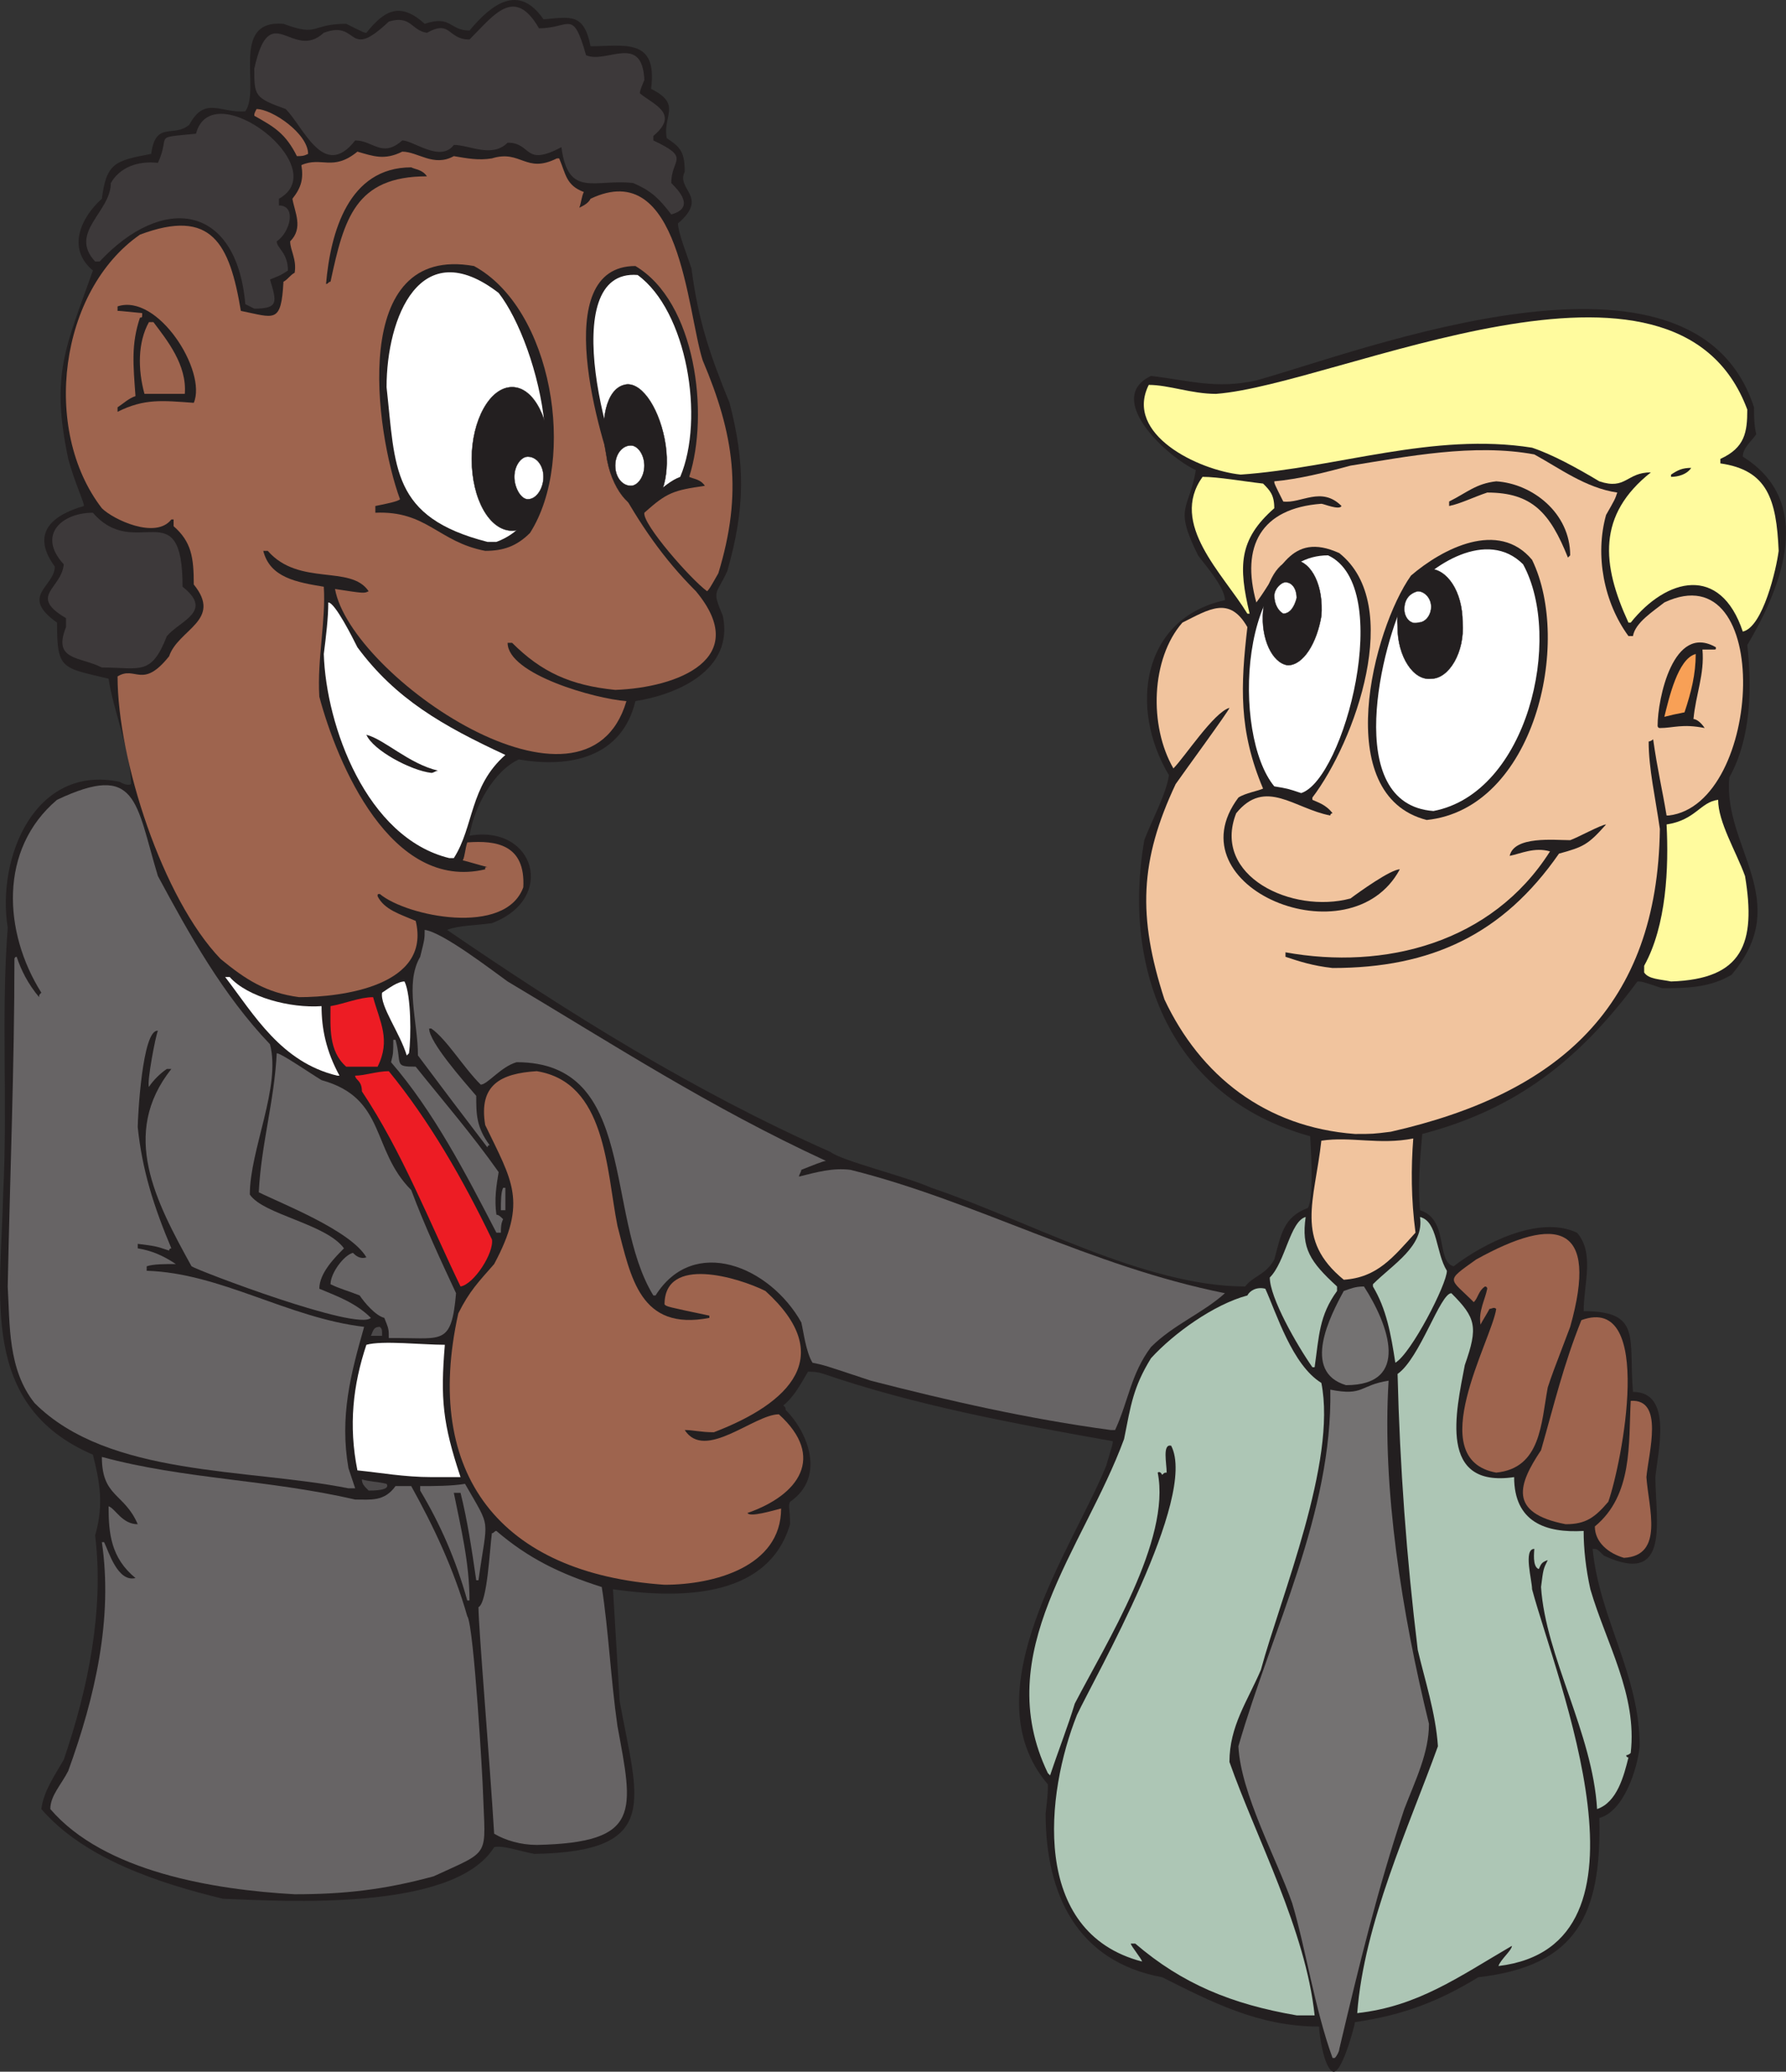 <svg xmlns="http://www.w3.org/2000/svg" width="597.534" height="692.806"><rect width="100%" height="100%" fill="#333333" stroke="none"/><path fill="#231f20" fill-rule="evenodd" d="M445.83 692.714c-3-1.5-4.5-12.75-4.5-15-20.25 0-36-8.25-52.5-16.5-28.5-5.25-39-27.75-39-54.75.75-6.75.75-6.75.75-9.75-26.25-30.75 8.25-78.75 19.5-106.5 2.25-7.5 2.25-7.5 2.25-8.25-33.75-6-66-12-96.75-22.5-2.25-.75-3.75-.75-5.25-.75-2.25 3.75-4.5 8.25-8.25 11.25.75.75.75.75.75 1.5 7.5 7.5 13.5 22.5 1.5 30.75-.75 1.5 0 2.25 0 7.5-7.5 25.5-38.25 24.75-59.25 21.75.75 12.75 1.5 24.75 2.25 37.5 6 33 14.25 50.25-28.5 51-4.5-.75-10.5-3-13.5-2.25-13.5 21.75-70.5 18-90.75 17.25-21.75-5.25-46.5-13.5-60.75-30 .75-6 4.5-11.25 7.5-16.5 8.25-24 13.5-50.25 10.5-75 3-10.5 1.5-18-.75-27-38.25-16.5-30.75-53.25-30-87.75 1.5-30-.75-59.25 1.5-88.5-3.75-23.25 9-54.75 37.5-48.75 0 0 2.25 1.5 3.75.75 0-10.5-6-24.75-7.5-35.25-15.75-3.75-17.25-3-17.25-18.75-12.75-9-.75-12-.75-18.75-8.25-11.25-.75-17.25 9.75-20.25 0-1.5-3-7.5-5.25-15.75-6-28.5-.75-37.5 8.25-63-9-7.5-3.75-18 3-24 1.5-12 4.5-12.75 16.5-15 1.5-11.25 7.5-5.25 12.75-9.75 5.25-9.75 10.5-3.75 18.75-4.5 5.25-7.5-5.25-30.75 12.75-29.25 12 4.5 9 0 21 0 6 3 6 3 6.75 3 6-7.5 11.25-10.5 19.5-3 9-3 8.25 2.25 15 2.25 7.5-9 16.5-15.75 24.75-3.75 9-.75 13.5-2.25 15.75 9 11.25 0 22.5-3 20.25 14.25 10.5 5.25 3.75 9 5.25 16.5 4.5 3 6 4.5 6 11.25-3 6 8.25 8.25-2.25 17.25 0 3 3 10.5 4.5 15 2.25 17.25 6 28.5 12.75 45 5.25 20.25 5.25 35.25-.75 56.25-3.75 8.25-5.25 6-1.5 15 3.75 18-15 26.25-29.25 28.5-4.5 18.75-21.75 22.5-39 19.5-8.25 3.75-15 15.75-16.5 25.5 21.75-3.75 29.25 21 7.5 29.25-5.25.75-11.25.75-15 2.25 40.5 27.75 82.5 54 128.25 74.25 3.75 3 25.5 8.25 33.75 12 31.5 10.5 71.25 33 105 33 3-3.75 6.75-3.75 9.75-9 2.25-8.25 3-14.25 11.25-17.25 2.25-3.75.75-24 .75-24-46.5-12.75-63-55.5-55.5-99 2.25-6 7.5-15.75 8.25-21.75-13.5-22.5-9-52.5 18.75-58.5 0-4.5-7.5-12.75-9-15-8.25-16.5-3-15-.75-28.5-9.75-4.5-30.75-24-15-31.5 12.75 1.5 21.75 4.5 35.25 1.5 35.25-9.75 146.25-53.25 166.5 9 0 3 0 6 .75 9-1.5 2.25-4.5 4.5-4.5 7.5 24 15 13.5 42.75 1.5 63 1.5 13.5 1.5 30.75-6 44.25-2.25 23.25 21.75 41.25.75 66-7.5 4.5-15.75 4.5-23.25 4.5-6.75-2.25-6.75-2.25-8.25-2.25-19.5 26.25-40.5 42.75-72 51-.75 8.25-1.5 17.25-.75 25.5 9.75 3 5.25 17.25 11.25 18.75 9.75-7.5 28.5-17.25 41.25-11.25 6 6.75 2.25 17.25 2.25 26.25 19.5 0 15 9 16.5 27 13.5 0 8.25 20.25 7.5 28.5 0 14.25 5.25 36.75-17.25 26.25-2.25-2.25-2.25-2.25-3.75-2.25 2.25 23.25 15.75 42 15.75 66-.75 7.5-5.25 21.75-13.5 24 .75 32.25-7.5 49.5-40.5 53.25-13.5 8.25-25.5 12.75-41.25 15 0 .75-4.5 18-7.5 16.5"/><path fill="#747272" fill-rule="evenodd" d="M445.83 688.214c-6-16.5-9-36.75-13.5-51.75-5.25-15-17.25-36.75-18-52.5 11.25-39 31.5-78 30.75-119.25 11.25 2.25 9.75-1.5 19.5-3-2.25 36 4.5 78 13.5 114.75 0 9.75-4.5 18.75-8.25 28.5-9 27-15 51.75-21.75 80.25 0 .75-.75 2.25-1.5 3h-.75"/><path fill="#adc6b5" fill-rule="evenodd" d="M433.83 673.964c-21.75-3.75-38.25-10.5-54-24h-1.5c0 .75 3.75 5.25 3.75 6-37.5-9.75-32.25-56.25-21.75-82.5 6-12.75 40.5-72.75 31.5-90-3-.75-1.5 6-1.5 9-.75 0-.75 0-1.5.75-.75-1.5-1.5-.75-1.5-.75 4.5 22.5-17.25 57-27.75 77.25-2.25 7.5-5.25 15-8.25 24l-.75-.75c-19.5-40.5 12-75 25.5-111.75 2.25-11.25 3-17.25 9-27 7.5-8.25 21-18 32.25-21 .75-1.5 3-3 6-2.25 3.75 8.25 9 25.5 18.75 31.5 5.25 26.25-13.5 71.25-20.25 96-4.5 10.5-10.5 18.75-10.5 30.75 9 25.5 25.5 56.25 28.5 84.75h-6m20.25-.75c2.25-30 17.25-62.25 27-89.25-.75-11.25-4.5-22.5-6.75-32.25-3.75-30.75-6-61.5-6.75-92.25 7.5-5.25 14.25-27 18-27 8.25 8.25 9 11.25 4.5 24-3 15.75-9 41.25 16.5 37.5 0 15 10.5 18.75 23.25 18 0 6 .75 12.75 2.25 19.5 5.25 18 15.75 35.25 13.5 54.75-.75.75-1.5.75-1.5.75 0 .75.75.75.75.75-1.5 6-3.75 15-10.5 17.25-1.5-25.5-17.25-51-18.75-74.25.75-6 .75-6 2.25-9-2.25.75-2.25 1.5-3 3-2.25-.75-1.5-6-1.5-6.75-3.75 0-.75 10.5-.75 13.5 8.25 30.75 45 119.25-11.25 126 .75-2.25 4.5-5.25 4.5-6.75-18 10.5-31.5 20.25-51.75 22.5"/><path fill="#676465" fill-rule="evenodd" d="M98.58 633.464c-27-1.5-63.75-7.5-81.75-28.5 0-4.5 3.75-8.25 6-12.75 9-24.75 15-51 11.25-76.5h.75c1.5 3 4.5 13.5 10.5 12-8.25-6.75-9-15-9-24 2.25.75 4.5 6 9.75 6-4.5-10.5-12-9-12-22.5 27.75 7.5 55.5 7.5 84.75 14.25 5.25 0 9.75.75 13.5-4.5h5.25c7.5 13.5 14.25 27.75 18.75 43.5 2.25 3 5.25 56.25 5.25 58.5.75 22.5 3 19.5-16.5 28.5-16.5 4.5-30 6-46.5 6m81-16.5c-5.25 0-10.5-1.5-14.25-3.75-1.5-24.75-5.25-69-5.25-75.75 3-1.5 3.75-19.5 4.5-24.75.75 0 .75-.75 1.5-.75 10.5 9 21 14.25 35.25 18.75 2.25 14.25 3 30.75 5.25 46.5 5.25 28.5 8.25 39-27 39.75m-23.25-81.75c-3.75-13.5-9-25.5-15.75-36.75v-1.5c4.5 0 10.5 0 15-.75 9 15.75 7.5 10.5 4.5 32.25h-.75c-1.5-10.5-3-20.25-5.25-29.25h-2.25c2.25 11.25 5.25 23.25 5.25 36h-.75"/><path fill="#9e644e" fill-rule="evenodd" d="M222.33 529.964c-54.75-3.75-81-36.75-69-90.75 3.75-7.5 6.75-10.5 12-16.5 11.25-21 6-27.75-3-46.5-2.25-13.5 5.25-17.25 17.25-18 23.25 3.75 23.25 33 27 51.75 4.5 17.25 7.5 35.25 30.75 30.75v-.75c-14.25-3-14.25-3-15-3.75 0-16.5 24.75-9 33.75-4.5 24 21.75 8.25 37.5-17.25 47.25-4.5 0-6.75-.75-9.75-.75 6.75 10.5 23.25-5.25 31.5-5.25 15.75 14.25 6.75 27-10.5 33 .75 1.5 8.25-.75 11.25-1.5 0 19.5-22.5 25.5-39 25.5m321-9c-5.25-1.5-9.75-5.25-9.75-10.5 12.75-10.5 11.25-27.75 12-42 11.25-.75 6 17.25 5.25 25.5.75 10.5 6 26.25-7.5 27"/><path fill="#9e644e" fill-rule="evenodd" d="M523.83 509.714c-19.5-3.75-15.75-13.5-8.25-24.75 4.5-15.75 7.5-28.5 13.5-43.5 24.75-9 13.5 48 9 60.75-4.5 5.25-7.5 7.5-14.25 7.5"/><path fill="#4c494a" fill-rule="evenodd" d="M123.33 498.464c-1.5-1.5-2.25-2.25-2.25-3.75 2.25.75 5.25.75 8.25 1.5 1.5 2.25-4.5 2.25-6 2.25"/><path fill="#676465" fill-rule="evenodd" d="M116.58 497.714c-33.75-6.75-80.25-3.75-105-28.5-9-11.25-8.25-26.25-9-39 .75-36.75 2.25-74.25 2.25-109.5 0 0 0-.75.75-.75 1.5 4.5 3.75 9 7.5 13.5 0-.75 0-.75.75-1.5-12.75-20.25-14.25-48 5.25-64.5 27-12.75 26.25.75 33.75 25.5 10.5 19.5 21.75 39.75 37.5 56.25 3.75 14.25-6.75 35.25-6.75 50.25 4.5 6.75 25.5 9.75 31.5 18-3 3-8.25 8.25-8.25 13.5 5.25 2.25 12 4.5 17.25 9.75-4.5 4.5-57.75-15.75-60-17.25-12-21.75-24-44.25-6.75-66h-1.5c-2.25 1.5-4.5 3.75-6 6-.75-1.5 2.25-17.25 3-18.75-5.25-.75-6.75 29.25-6.75 32.25 1.5 14.25 5.25 26.25 11.25 40.5 0 0-.75 0-.75.75-4.5-1.5-4.5-1.5-10.5-2.25v1.5c4.5.75 8.25 2.25 12.75 5.25-3.75 0-7.5 0-9.75.75v1.5c24.75.75 47.25 15.75 72.75 18.75-4.5 15.75-8.25 30-5.25 47.25l2.25 6.75h-2.25"/><path fill="#fff" fill-rule="evenodd" d="M144.33 493.964c-9 0-17.25-1.5-24.75-2.25-3-15-1.5-28.5 3-42 5.25-1.5 18.75 0 26.25 0-1.5 18-.75 26.25 5.25 44.25h-9.75"/><path fill="#9e644e" fill-rule="evenodd" d="M500.58 492.464c-24.75-4.5-1.5-44.25 0-54.75-.75-.75-1.5 0-2.25 0-.75 1.5-2.25 3.75-3 5.25-.75-4.5 1.5-8.25 2.25-12 0-.75-.75-.75-.75-.75-2.25 1.5-2.25 3.75-3.75 5.25-8.25-8.25-9.75-6.75.75-14.25 27-15 41.25-12 31.5 22.5-6 15.75-6 15.75-7.5 20.25-2.25 12-2.25 27-17.25 28.5"/><path fill="#676465" fill-rule="evenodd" d="M371.58 478.214c-27.75-3.75-54-9.75-80.25-16.5-15.75-5.25-15.75-5.25-19.5-6-2.25-3.75-3-10.5-3.75-13.5-10.5-18.75-36-29.25-48.75-9h-.75c-16.5-27-5.25-78-45.75-78-5.25 1.5-9.75 7.5-12 7.5-6-6-11.25-15-16.5-18.75h-.75c0 4.5 11.25 17.25 15.75 22.5 0 6 0 10.5 4.5 16.5-.75 0-.75.75-.75.75-12-15.75-12-15.75-23.25-30.75 0-11.25-4.5-24 .75-33 1.5-6 1.5-6 1.5-9 6 .75 22.5 13.5 27.75 17.25 35.25 21 67.5 42 106.5 60-.75 0-4.5 1.5-8.25 3 0 .75-.75 1.5-.75 2.25 6-1.5 11.25-3 17.25-2.25 42 10.5 80.25 32.25 125.25 41.25-7.5 6.75-17.25 10.5-24.75 18-6.75 9-7.5 18-12 27.75h-1.5"/><path fill="#747272" fill-rule="evenodd" d="M450.33 463.214c-15-4.5-5.25-23.25-.75-31.5 2.25-.75 3.75-1.5 6.75-1.5 8.25 12.75 15.75 33-6 33"/><path fill="#adc6b5" fill-rule="evenodd" d="M439.08 457.214c-5.25-7.5-14.25-23.25-14.25-30 5.25-5.25 6.75-18.75 12-20.25-1.5 10.5 1.5 15 10.5 23.25v1.5c-6 8.25-6 15-7.5 25.5h-.75m27.75-1.5c-1.5-9.75-3-18-7.5-25.5v-.75c6.75-6.75 17.25-12.75 15.75-22.5 6 1.5 5.25 12 9 18 0 4.5-12 27.75-17.25 30.75"/><path fill="#676465" fill-rule="evenodd" d="M133.08 447.464h-3c0-3 0-3-1.5-6.75-3-.75-6.75-5.25-8.25-7.5-3.75-1.5-6.75-2.25-9.75-3.75 0-3.75 4.5-9.75 7.5-10.5.75.75 2.25 2.25 4.5 1.5-5.25-9-28.5-18-36-21.75.75-15.75 5.25-30.75 6-46.5 1.5 0 11.25 6.75 15 9 21.75 6 16.5 23.25 30 36.75 4.5 12 9.75 23.25 15 34.5-1.5 17.25-4.5 15-19.5 15"/><path fill="#4c494a" fill-rule="evenodd" d="M125.58 446.714h-1.5c.75-1.5.75-3 3-3 .75.75.75.75.75 3h-2.25"/><path fill="#ed1c24" fill-rule="evenodd" d="M154.08 430.214c-10.5-21.75-19.5-45-33-65.25 0-3.75-2.25-3.75-2.25-5.25 3 0 7.5-1.5 11.25-1.5 13.5 16.5 24.75 36 34.5 56.25.75 4.5-6 15-10.5 15.75"/><path fill="#f1c49e" fill-rule="evenodd" d="M449.58 427.964c-16.5-13.5-9.75-26.25-7.5-46.5 9.75-1.5 19.5 1.5 30.75-.75-.75 9.75-.75 20.25.75 31.5-7.5 8.25-12.75 15-24 15.75"/><path fill="#676465" fill-rule="evenodd" d="M166.08 412.214c-10.5-20.25-21-40.5-35.25-57 .75-3 .75-3 .75-7.5h.75c2.25 8.25-.75 9 6.75 9 9 11.25 18.75 22.5 27.75 35.25-.75 4.5-1.5 9-.75 14.25.75 0 1.5.75 2.25 1.5-.75 1.5-.75 3-.75 4.5h-1.5"/><path fill="#676465" fill-rule="evenodd" d="M167.58 404.714c0-3 0-6 .75-7.5h.75v7.5h-1.5"/><path fill="#f1c49e" fill-rule="evenodd" d="M453.33 379.214c-30-2.25-51.75-19.5-63.75-45-9-27.75-8.25-46.5 3.75-72 1.5-2.25 18-24.75 18-25.5-5.25 1.5-15 16.5-18.75 20.25-8.25-14.25-7.5-36.75 3-48.75 9-4.5 15.75-9 21.75 1.5-2.25 19.5-3 34.5 5.25 54-1.5.75-6 1.5-8.25 3-22.5 30 37.5 54.75 54 24-3 0-13.5 7.5-16.5 9.75-19.5 5.25-46.5-7.5-38.25-28.5 9.75-12 19.5-1.5 31.5.75 0-.75.75-.75.75-.75-2.25-3-5.25-3.75-6.75-4.5v-.75c14.25-18.75 30.75-64.5 9-81.75-16.5-7.5-20.25 6.75-27.75 16.5-5.25-18.75 1.5-31.5 21.75-33 .75 0 6 2.25 6.75.75-6.75-6.75-13.5-.75-19.5-1.5-3-6-3-6-3-6.75 8.25-.75 17.25-3 25.5-5.25 18.75-3 41.25-7.5 61.5-3.75 8.25 4.5 17.25 11.25 27.75 12.75-.75 2.25-.75 2.25-3.75 7.5-3.75 13.5-.75 29.25 7.5 40.5h1.5c.75-4.5 6.75-8.25 10.5-11.25 36.75-17.25 33 67.5 1.5 71.25h-.75c-1.5-9-3-15-4.5-25.5-.75.75-1.5.75-1.5.75 0 9 2.25 18.75 3.75 29.25-.75 59.25-33.75 88.5-90 101.25-6 .75-6 .75-12 .75"/><path fill="#fff" fill-rule="evenodd" d="M112.83 359.714c-18.75-4.5-27.75-20.25-37.5-33h1.5c6 6.75 20.25 10.5 30.75 9.75 0 7.5 1.5 15 6 23.25h-.75"/><path fill="#ed1c24" fill-rule="evenodd" d="M115.83 356.714c-6-5.25-5.25-13.5-5.25-20.25 4.5-.75 9.75-3 14.25-3 2.25 8.25 6 14.25 1.5 23.25h-10.5"/><path fill="#fff" fill-rule="evenodd" d="M136.08 352.964c-2.25-7.5-9-16.5-8.25-21 2.25-1.5 5.25-3.75 7.5-3.75 2.25 4.5 2.25 18.75 1.5 24l-.75.75"/><path fill="#9e644e" fill-rule="evenodd" d="M100.08 333.464c-11.25-1.5-18-6-26.25-12.75-19.5-20.25-34.5-66.75-34.5-94.5 6-3.75 8.25 4.5 17.25-6.75 3-9 18-12 8.25-24 0-9-.75-14.25-6.75-19.5v-2.25h-.75c-5.25 6.75-19.5 0-23.25-3.75-20.25-26.25-14.25-72.75 12.75-91.5 24-9 30 3 33.75 25.5 11.25 2.25 13.5 4.5 14.25-9.75 1.5-.75 2.25-2.25 3.75-3 .75-4.5-1.5-7.5-1.5-10.5 4.5-4.5 1.5-9.75.75-14.25 3-3.75 3.75-6.75 3-11.25 6.75-3 10.5 2.25 18.75-4.5 5.25 1.5 9 3 15 0 5.25 0 10.5 5.25 17.25 1.5 4.5.75 8.25 1.5 12.75.75 9.75-3 11.25 5.25 21.75 0h.75c2.25 5.25 2.25 9 8.25 11.25-.75 1.5-.75 3-1.5 5.25 1.5-.75 3-1.5 3.75-3 30-14.25 32.25 37.5 37.5 54 10.5 24.75 13.5 44.25 5.25 71.25-3 5.25-3 5.25-3.75 6-5.25-3.75-21.75-22.5-21-26.25 7.5-6.75 9.75-7.5 20.25-9-1.5-2.25-3.75-2.25-5.25-3 6.75-21 2.25-58.5-18-70.5-29.25 0-12 57.75-6 72.75 7.5 13.5 15 24.75 26.25 36 18.75 22.5-6 32.25-27 33-15-1.5-24.75-6-34.5-15.75h-1.5c0 10.5 29.25 18.75 39.75 19.5-13.5 45.75-92.25-8.25-97.5-37.5 9.75 1.5 9.75 1.5 11.25.75-6-9-23.25-1.5-33.75-13.5h-1.5c2.25 9 11.25 10.5 20.25 12 .75 11.25-2.25 24-1.5 36.75 6 22.5 24 65.25 55.5 57.75 0-.75 0-.75.75-.75-3-.75-5.25-1.5-8.25-2.25.75-1.5.75-3.75 1.5-6 9.75-.75 19.5.75 18.75 15-6 16.5-39 9.75-48 2.25-.75 0-.75 0-.75.75 2.25 4.5 7.5 6 12.75 8.25 5.25 21.75-24.75 25.5-39 25.5"/><path fill="#fffb9e" fill-rule="evenodd" d="M559.08 328.214c-3.75-.75-7.5-.75-9-3v-2.25c7.5-13.5 8.25-33 7.5-47.25 9.75-1.5 11.25-7.5 17.25-8.25 0 7.5 6 17.25 9 25.5 3.75 22.5-.75 34.5-24.75 35.25"/><path fill="#231f20" fill-rule="evenodd" d="M445.83 323.714c-6.75-.75-11.25-2.25-15.75-3.75v-1.5c33 6 69-3 88.5-33.75-5.25-1.5-9.75.75-13.5 1.5 1.5-6.75 15-5.25 20.25-5.25 2.25-.75 10.5-5.25 12-5.25-6 6.75-7.5 7.5-15.75 9.75-18.75 27-42.75 38.25-75.75 38.25"/><path fill="#fff" fill-rule="evenodd" d="M150.33 286.964c-27.75-6.75-41.25-44.25-42-68.25.75-6 1.5-12 1.5-17.25 2.25 0 8.25 12 9.75 15 12.75 17.25 28.5 26.25 49.5 36-12 10.5-10.5 24-17.25 34.5h-1.5"/><path fill="#231f20" fill-rule="evenodd" d="M477.33 274.214c-32.25-8.25-18-63.75-5.25-81.75 10.5-9 29.25-18.75 40.5-5.25 13.5 27.75.75 83.25-35.25 87"/><path fill="#fff" fill-rule="evenodd" d="M479.58 271.214c-30.75-2.25-17.25-56.25-9-72 8.25-10.5 27-22.5 39-10.5 13.5 24.75 1.5 76.5-30 82.5m-44.25-6c-4.5-1.5-4.5-1.5-9-2.25-14.25-17.25-12-77.25 18-77.25 22.5 10.5 5.25 75-9 79.5"/><path fill="#231f20" fill-rule="evenodd" d="M144.33 258.464c-6.75-.75-19.5-7.5-21.75-12.75 6 1.5 14.25 9.75 24 12-.75 0-1.5.75-2.25.75m411-15c-.75 0-.75-.75-.75-.75 0-9 5.25-34.5 19.5-26.25 0 .75 0 .75-.75.75h-3.75c.75 8.25-2.25 15-3 23.25.75 0 2.25.75 3.75 3-7.5-1.5-10.5 0-15 0"/><path fill="#f8a056" fill-rule="evenodd" d="M556.83 239.714c1.5-6 4.5-19.5 10.5-21 0 6.75-1.5 12.75-3.75 19.5-3.75.75-3.75.75-6.75 1.5"/><path fill="#3d393a" fill-rule="evenodd" d="M34.08 223.214c-7.5-3.75-16.5-2.25-12-13.5v-3c-12.75-7.5-1.5-9.75-.75-18-9-9.75-.75-17.25 9.75-17.25 14.25 16.5 30-7.5 30 24.75 10.5 8.25-.75 11.25-5.25 16.5-5.25 13.5-9 10.5-21.75 10.5"/><path fill="#fffb9e" fill-rule="evenodd" d="M583.08 211.214c-7.5-22.5-25.5-18-37.5-3h-.75c-9-19.5-10.5-36 7.5-50.25-8.25 0-8.25 6-17.25 3-7.5-4.5-15.75-9-22.5-11.25-33-5.25-65.25 6.75-97.5 9-14.25-1.5-39-13.5-30.75-30 6.75 0 14.25 3 22.5 3 40.5-3 153.75-59.25 177.75 5.25 0 7.5-.75 12.75-9 16.5v1.5c15.75 2.25 18.75 12 19.5 29.25-.75 6-5.25 25.5-12 27"/><path fill="#fffb9e" fill-rule="evenodd" d="M417.33 205.214c-8.25-13.5-26.25-30-15-45.75 5.25 0 13.5 1.5 20.25 2.25 2.25 2.25 3.75 3.75 3.75 8.25-12 10.5-12 19.5-8.25 35.25h-.75"/><path fill="#231f20" fill-rule="evenodd" d="M524.58 186.464c-6-15-12-21.75-27-21.75-4.5 1.5-9 3.75-12.75 4.5v-1.5c6-3 9-6 15.75-6.75 12 .75 24.75 10.5 24.75 24.75l-.75.75m-362.25-2.25c-15.75-3-19.5-13.5-36.75-12.75v-2.25c3.75-.75 7.5-1.5 8.25-2.25-8.25-22.5-17.25-85.5 24.75-78 26.25 14.25 34.5 64.5 18.75 89.25-4.5 4.5-9 6-15 6"/><path fill="#fff" fill-rule="evenodd" d="M163.08 181.214c-32.25-8.25-30.75-24.75-33.75-51.75 0-23.25 11.25-51.75 37.5-31.5 13.5 17.25 27.75 72.75-.75 83.25h-3m50.25-12c-9.75-13.5-27.75-79.5 0-77.25 16.5 12 22.5 48 14.25 67.5-6 2.25-10.5 9-14.25 9.75"/><path fill="#231f20" fill-rule="evenodd" d="M559.08 159.464v-.75c2.25-1.5 3.75-2.25 6.75-2.25-1.5 2.25-4.5 3-6.75 3m-519.75-21.75v-1.5c2.25-1.5 3.75-3 6-3.75-.75-10.5-1.5-17.25 1.5-26.25.75 0 .75 0 .75-1.5-7.5-.75-7.5-.75-8.25-.75v-1.5c13.5-4.5 30 21.75 25.5 32.25-10.5-.75-16.5-1.5-25.5 3"/><path fill="#9e644e" fill-rule="evenodd" d="M48.33 131.714c-2.25-8.25-2.25-17.25 1.5-24h1.5c4.5 6 11.25 14.25 10.5 24h-13.5"/><path fill="#3d393a" fill-rule="evenodd" d="m85.08 103.214-3-1.5c-3-33.75-27.75-36.75-48.75-14.25h-1.5c-9-9.75 5.25-16.5 5.25-26.25 3-5.25 9-7.5 15.75-6.75 4.5-9.75-2.25-8.25 12.75-9.75 5.25-20.25 46.5 11.25 27.75 21.75v2.25c6 0 3.75 9-.75 12 0 2.25 3.75 3.75 3.75 9.75-2.25 1.5-2.25 1.5-6 3 2.25 7.5 3 9.75-5.25 9.75"/><path fill="#231f20" fill-rule="evenodd" d="M109.08 94.964c1.5-17.25 7.5-39 28.5-39 1.5.75 3.75.75 5.25 3-24 0-27.75 14.25-32.25 35.25-.75 0-.75.75-1.5.75"/><path fill="#3d393a" fill-rule="evenodd" d="M224.58 71.714c-4.5-6-7.5-8.25-12.75-10.5-12.75-1.5-21.75 5.25-24-12-12.75 6.75-9.75-1.5-18-1.5-5.25 5.25-12.75.75-18 .75-4.5 6-13.5-1.5-17.25-1.5-6.75 6-9.75 0-15.75 0-10.5 13.5-17.25-4.5-23.25-10.5-10.5-3.75-10.5-4.5-10.5-13.5 5.25-24 12.75-2.25 23.25-12 12-4.5 7.5 9.75 21.75-3.75 7.5-2.25 7.5 3 12.75 3.75 8.25-4.5 6.75 2.25 14.25 2.25 8.25-8.25 15-18 23.25-3.75 10.5 0 11.25-6.75 15.75 9 6.75 3 18.75-7.5 19.5 8.25-1.5 3.75-1.5 3.75-1.5 4.5 4.5 3.75 13.5 6.75 4.5 14.25v1.5c12.75 6 6 6 6 14.25 2.25 2.25 8.25 8.25 0 10.5"/><path fill="#9e644e" fill-rule="evenodd" d="M99.33 52.214c-3.75-7.5-7.5-9.75-14.25-13.5 0-.75 0-.75.75-2.25 5.25 0 17.25 8.25 17.25 15-1.5.75-2.25.75-3.75.75"/><path fill="#231f20" fill-rule="evenodd" d="M171.33 129.464c7.5 0 12.75 11.25 12.75 24 0 13.5-5.25 24-12.75 24s-13.5-10.5-13.5-24c0-12.75 6-24 13.5-24"/><path fill="none" stroke="#231f20" stroke-linecap="round" stroke-linejoin="round" stroke-miterlimit="10" stroke-width=".12" d="M171.33 129.464c7.5 0 12.75 11.25 12.75 24 0 13.5-5.25 24-12.75 24s-13.5-10.5-13.5-24c0-12.75 6-24 13.5-24zm0 0"/><path fill="#fff" fill-rule="evenodd" d="M176.58 152.714c3 0 5.25 3 5.25 6.75s-2.25 7.5-5.25 7.5c-2.25 0-4.5-3.75-4.5-7.5s2.25-6.75 4.5-6.75"/><path fill="none" stroke="#231f20" stroke-linecap="round" stroke-linejoin="round" stroke-miterlimit="10" stroke-width=".12" d="M176.58 152.714c3 0 5.25 3 5.25 6.75s-2.25 7.5-5.25 7.5c-2.25 0-4.5-3.75-4.5-7.5s2.25-6.75 4.5-6.75zm0 0"/><path fill="#231f20" fill-rule="evenodd" d="M433.08 187.214c6 .75 9.75 9 9 18.75-1.5 9-6 16.5-11.25 16.5-5.25-.75-9-9-8.25-18 .75-9.75 5.25-17.25 10.5-17.25"/><path fill="none" stroke="#231f20" stroke-linecap="round" stroke-linejoin="round" stroke-miterlimit="10" stroke-width=".12" d="M433.08 187.214c6 .75 9.75 9 9 18.75-1.5 9-6 16.5-11.25 16.5-5.25-.75-9-9-8.25-18 .75-9.75 5.25-17.25 10.5-17.25zm0 0"/><path fill="#fff" fill-rule="evenodd" d="M430.08 194.714c2.25 0 3.75 2.25 3.75 5.25-.75 3-2.25 5.25-4.5 5.25-1.5-.75-3-3-3-6 0-2.25 2.25-4.5 3.75-4.5"/><path fill="none" stroke="#231f20" stroke-linecap="round" stroke-linejoin="round" stroke-miterlimit="10" stroke-width=".12" d="M430.08 194.714c2.25 0 3.75 2.25 3.75 5.25-.75 3-2.25 5.25-4.5 5.25-1.5-.75-3-3-3-6 0-2.25 2.25-4.5 3.75-4.5zm0 0"/><path fill="#231f20" fill-rule="evenodd" d="M208.83 128.714c5.25-1.5 11.25 6.75 13.5 18s-.75 21.75-6 23.25-12-6.75-13.5-18c-2.25-11.25 0-21.75 6-23.25"/><path fill="none" stroke="#231f20" stroke-linecap="round" stroke-linejoin="round" stroke-miterlimit="10" stroke-width=".12" d="M208.83 128.714c5.25-1.5 11.25 6.75 13.5 18s-.75 21.75-6 23.25-12-6.75-13.5-18c-2.25-11.25 0-21.75 6-23.25zm0 0"/><path fill="#fff" fill-rule="evenodd" d="M211.08 148.964c2.25 0 4.5 3 4.5 6.75s-2.25 6.75-4.5 6.75c-3 0-5.25-3-5.25-6.75s2.25-6.75 5.25-6.75"/><path fill="none" stroke="#231f20" stroke-linecap="round" stroke-linejoin="round" stroke-miterlimit="10" stroke-width=".12" d="M211.08 148.964c2.25 0 4.5 3 4.5 6.75s-2.25 6.75-4.5 6.75c-3 0-5.25-3-5.25-6.75s2.25-6.75 5.25-6.75zm0 0"/><path fill="#231f20" fill-rule="evenodd" d="M478.08 190.214c6 0 11.25 7.5 11.25 18 .75 9.75-4.5 18.75-10.5 18.75-6 .75-11.25-7.5-11.25-17.25-.75-10.5 3.75-18.75 10.5-19.5"/><path fill="none" stroke="#231f20" stroke-linecap="round" stroke-linejoin="round" stroke-miterlimit="10" stroke-width=".12" d="M478.08 190.214c6 0 11.25 7.5 11.25 18 .75 9.75-4.5 18.75-10.5 18.75-6 .75-11.25-7.5-11.25-17.25-.75-10.5 3.75-18.75 10.5-19.5zm0 0"/><path fill="#fff" fill-rule="evenodd" d="M474.33 197.714c2.25 0 4.5 2.25 4.5 5.25 0 2.25-1.5 5.25-4.5 5.25-2.25.75-4.5-1.5-4.5-4.5s1.5-5.25 4.5-6"/><path fill="none" stroke="#231f20" stroke-linecap="round" stroke-linejoin="round" stroke-miterlimit="10" stroke-width=".12" d="M474.33 197.714c2.25 0 4.5 2.25 4.5 5.25 0 2.25-1.5 5.25-4.5 5.25-2.25.75-4.5-1.5-4.5-4.5s1.5-5.25 4.5-6zm0 0"/></svg>
